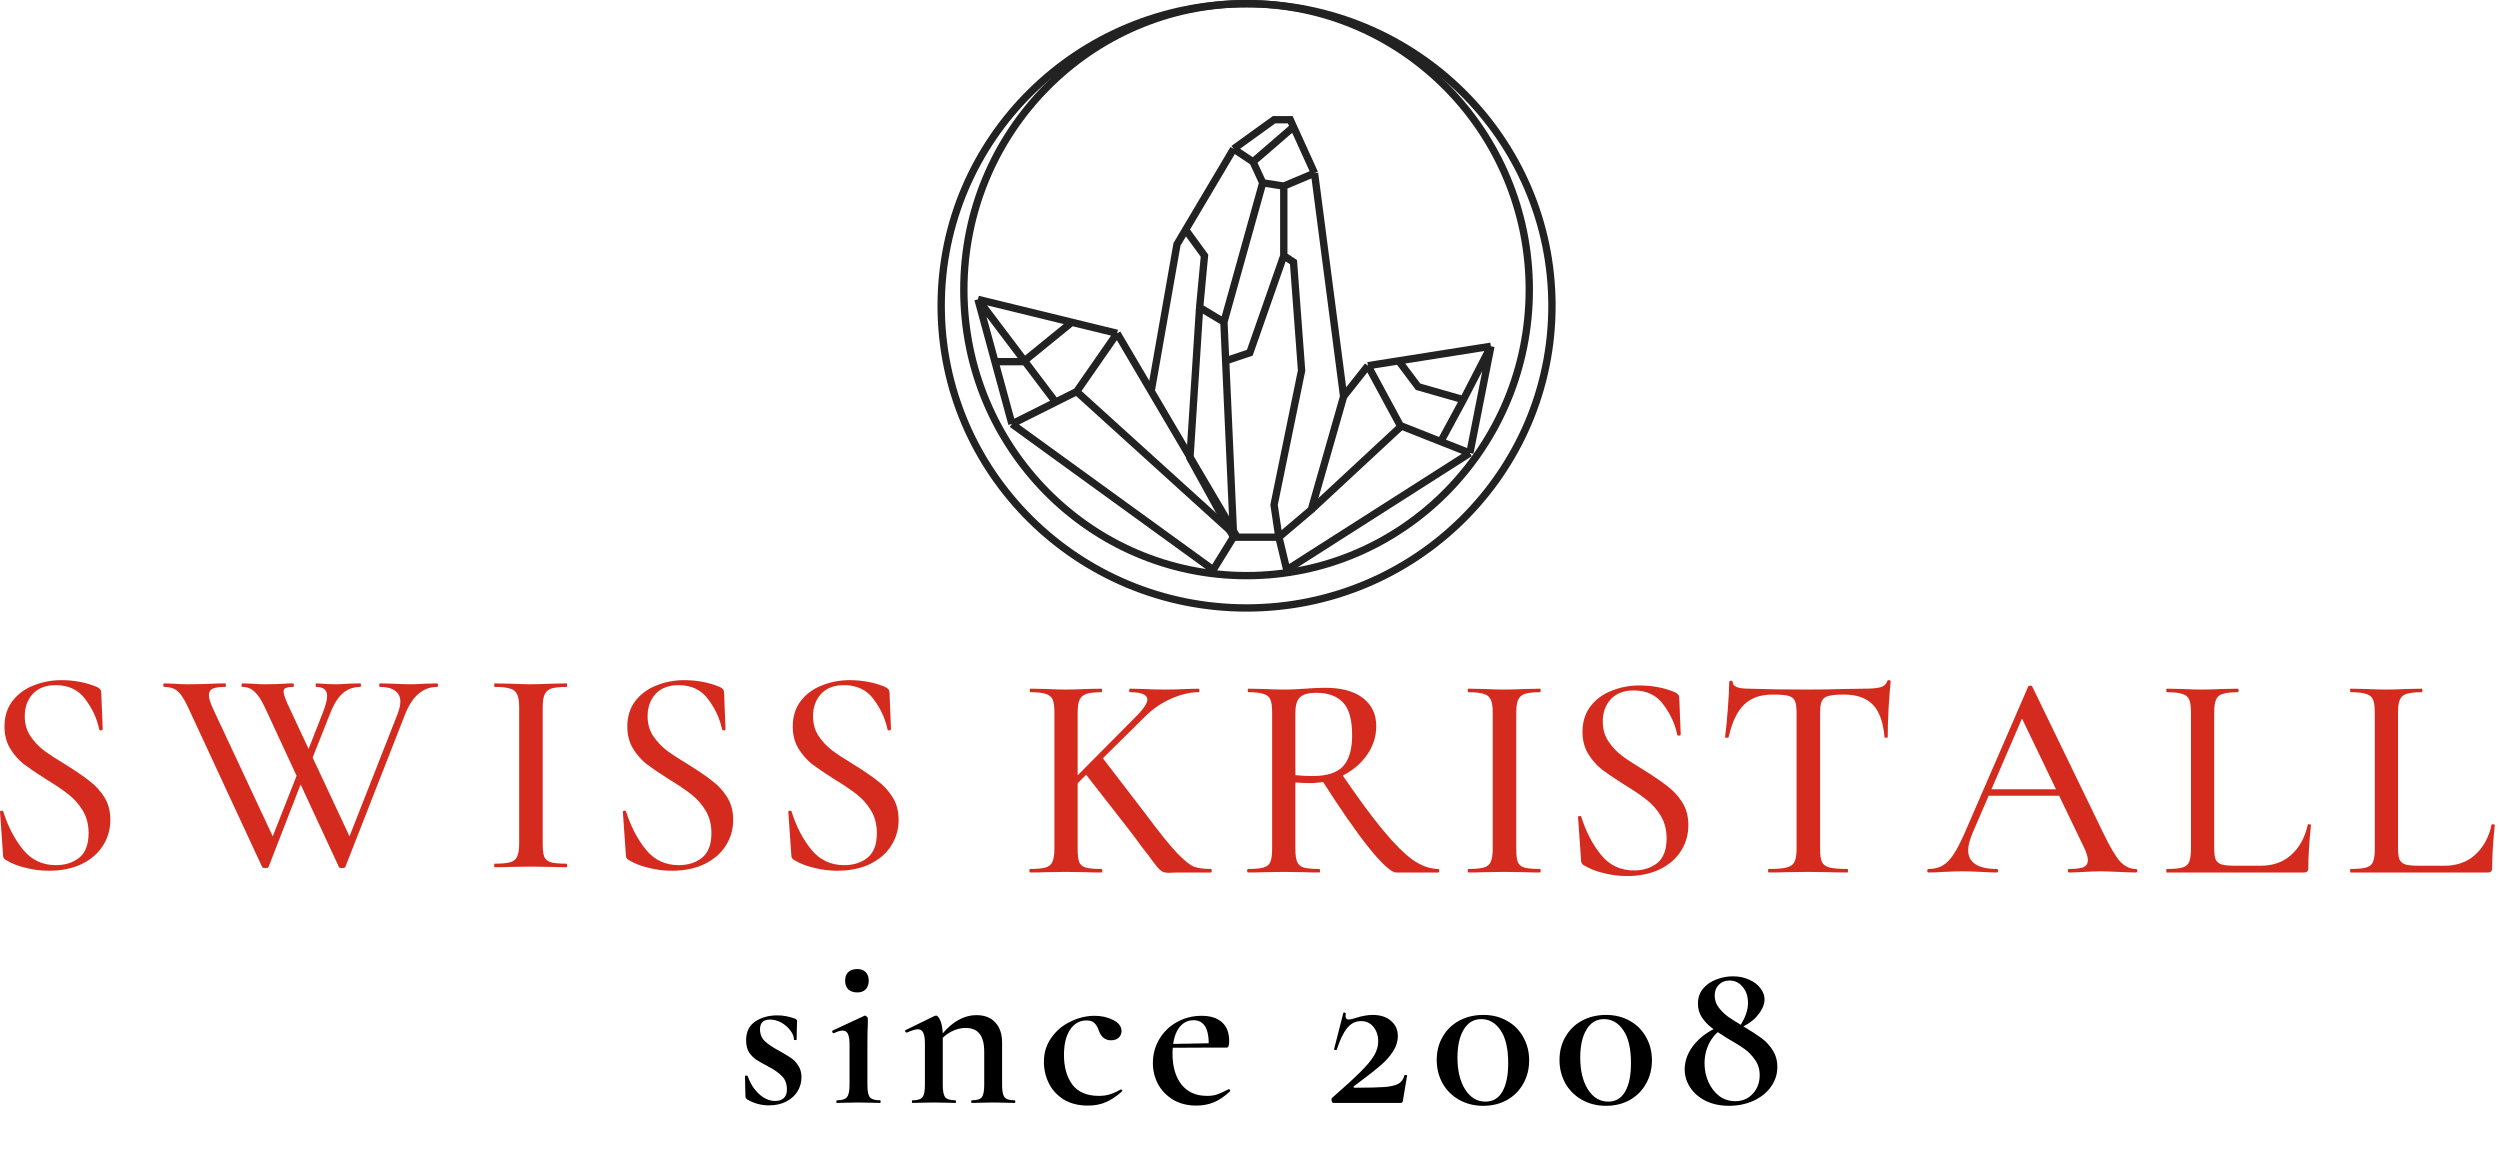 <svg width="136" height="64" viewBox="0 0 136 64" fill="none" xmlns="http://www.w3.org/2000/svg">
<path d="M67.812 0.2C76.305 0.2 83.193 7.163 83.193 15.757C83.193 24.35 76.305 31.314 67.812 31.314C59.321 31.313 52.433 24.35 52.433 15.757C52.433 7.163 59.32 0.2 67.812 0.2Z" stroke="#222222" stroke-width="0.4"/>
<path d="M67.812 0.2C76.99 0.2 84.426 7.561 84.426 16.637C84.426 25.712 76.99 33.073 67.812 33.073C58.636 33.073 51.2 25.712 51.2 16.637C51.2 7.561 58.636 0.2 67.812 0.2Z" stroke="#222222" stroke-width="0.4"/>
<path d="M55.049 23.063L66 31L67.173 29.098M55.049 23.063L57.426 21.874M55.049 23.063L54.125 19.674M53.201 16.285L58.306 17.531M53.201 16.285L55.729 19.63M53.201 16.285L54.125 19.674M60.771 18.133L67.197 29.048L67.173 29.098M60.771 18.133L58.57 21.302M60.771 18.133L58.306 17.531M67.173 29.098L58.57 21.302M58.57 21.302L57.426 21.874M57.426 21.874L55.762 19.674M58.306 17.531L55.729 19.63M55.729 19.63L55.762 19.674M54.125 19.674H55.762" stroke="#222222" stroke-width="0.4"/>
<path d="M62.619 21.302L64.028 13.292L64.498 12.5M67.109 8.098L69.309 6.514H70.19L70.366 6.901M67.109 8.098L68.165 8.803M67.109 8.098L64.498 12.5M71.51 9.419L73.094 21.566M71.51 9.419L69.838 10.123M71.51 9.419L70.366 6.901M73.094 21.566L71.334 27.728L69.573 29.224M73.094 21.566L74.415 19.894M69.573 29.224L69.309 27.464L70.806 20.158L70.366 14.26L69.838 13.908M69.573 29.224H67.109M69.573 29.224L70 31L79.96 24.647M69.838 13.908V10.123M69.838 13.908L67.989 19.19L66.676 19.63M69.838 10.123L68.693 9.947M68.693 9.947L68.165 8.803M68.693 9.947L66.581 17.517M68.165 8.803L70.366 6.901M66.581 17.517L65.26 16.725M66.581 17.517L66.676 19.63M65.26 16.725L65.524 13.908L64.498 12.5M65.26 16.725L64.732 24.911L67.109 29.224M67.109 29.224L66.676 19.63M74.415 19.894L76.175 23.151L78.376 24.021M74.415 19.894L76.087 19.63M81.105 18.837L79.96 24.647M81.105 18.837L76.087 19.63M81.105 18.837L79.608 21.742M79.96 24.647L78.376 24.021M76.087 19.63L77.144 21.038L79.608 21.742M79.608 21.742L78.376 24.021" stroke="#222222" stroke-width="0.4"/>
<path d="M76.263 23.151L71.334 27.728" stroke="#222222" stroke-width="0.4"/>
<path d="M130.452 46.104C130.452 46.403 130.479 46.621 130.532 46.76C130.596 46.888 130.708 46.979 130.868 47.032C131.028 47.075 131.279 47.096 131.62 47.096H132.98C133.652 47.096 134.207 46.899 134.644 46.504C135.092 46.099 135.391 45.555 135.54 44.872C135.54 44.84 135.567 44.829 135.62 44.84C135.684 44.84 135.716 44.856 135.716 44.888C135.62 45.827 135.572 46.605 135.572 47.224C135.572 47.309 135.551 47.373 135.508 47.416C135.476 47.448 135.418 47.464 135.332 47.464H127.876C127.855 47.464 127.844 47.432 127.844 47.368C127.844 47.304 127.855 47.272 127.876 47.272C128.26 47.272 128.543 47.245 128.724 47.192C128.906 47.139 129.028 47.037 129.092 46.888C129.156 46.728 129.188 46.488 129.188 46.168V38.76C129.188 38.44 129.156 38.205 129.092 38.056C129.028 37.907 128.906 37.805 128.724 37.752C128.543 37.688 128.26 37.656 127.876 37.656C127.855 37.656 127.844 37.624 127.844 37.56C127.844 37.496 127.855 37.464 127.876 37.464L128.676 37.48C129.146 37.501 129.524 37.512 129.812 37.512C130.1 37.512 130.479 37.501 130.948 37.48L131.748 37.464C131.77 37.464 131.78 37.496 131.78 37.56C131.78 37.624 131.77 37.656 131.748 37.656C131.364 37.656 131.082 37.688 130.9 37.752C130.73 37.805 130.612 37.912 130.548 38.072C130.484 38.221 130.452 38.456 130.452 38.776V46.104Z" fill="#D52B1E"/>
<path d="M120.452 46.104C120.452 46.403 120.479 46.621 120.532 46.76C120.596 46.888 120.708 46.979 120.868 47.032C121.028 47.075 121.279 47.096 121.62 47.096H122.98C123.652 47.096 124.207 46.899 124.644 46.504C125.092 46.099 125.391 45.555 125.54 44.872C125.54 44.84 125.567 44.829 125.62 44.84C125.684 44.84 125.716 44.856 125.716 44.888C125.62 45.827 125.572 46.605 125.572 47.224C125.572 47.309 125.551 47.373 125.508 47.416C125.476 47.448 125.418 47.464 125.332 47.464H117.876C117.855 47.464 117.844 47.432 117.844 47.368C117.844 47.304 117.855 47.272 117.876 47.272C118.26 47.272 118.543 47.245 118.724 47.192C118.906 47.139 119.028 47.037 119.092 46.888C119.156 46.728 119.188 46.488 119.188 46.168V38.76C119.188 38.44 119.156 38.205 119.092 38.056C119.028 37.907 118.906 37.805 118.724 37.752C118.543 37.688 118.26 37.656 117.876 37.656C117.855 37.656 117.844 37.624 117.844 37.56C117.844 37.496 117.855 37.464 117.876 37.464L118.676 37.48C119.146 37.501 119.524 37.512 119.812 37.512C120.1 37.512 120.479 37.501 120.948 37.48L121.748 37.464C121.77 37.464 121.78 37.496 121.78 37.56C121.78 37.624 121.77 37.656 121.748 37.656C121.364 37.656 121.082 37.688 120.9 37.752C120.73 37.805 120.612 37.912 120.548 38.072C120.484 38.221 120.452 38.456 120.452 38.776V46.104Z" fill="#D52B1E"/>
<path d="M108.108 42.936H112.46L112.572 43.288H107.916L108.108 42.936ZM116.188 47.272C116.242 47.272 116.268 47.304 116.268 47.368C116.268 47.432 116.242 47.464 116.188 47.464C115.986 47.464 115.671 47.453 115.244 47.432C114.796 47.411 114.476 47.4 114.284 47.4C114.039 47.4 113.735 47.411 113.372 47.432C113.01 47.453 112.738 47.464 112.556 47.464C112.514 47.464 112.492 47.432 112.492 47.368C112.492 47.304 112.514 47.272 112.556 47.272C112.919 47.272 113.18 47.24 113.34 47.176C113.5 47.101 113.58 46.973 113.58 46.792C113.58 46.611 113.5 46.36 113.34 46.04L109.9 38.888L110.412 38.12L107.292 45.352C107.143 45.715 107.068 46.013 107.068 46.248C107.068 46.589 107.202 46.845 107.468 47.016C107.735 47.187 108.119 47.272 108.62 47.272C108.674 47.272 108.7 47.304 108.7 47.368C108.7 47.432 108.674 47.464 108.62 47.464C108.428 47.464 108.151 47.453 107.788 47.432C107.383 47.411 107.031 47.4 106.732 47.4C106.455 47.4 106.124 47.411 105.74 47.432C105.399 47.453 105.122 47.464 104.908 47.464C104.866 47.464 104.844 47.432 104.844 47.368C104.844 47.304 104.866 47.272 104.908 47.272C105.207 47.272 105.458 47.213 105.66 47.096C105.874 46.979 106.076 46.776 106.268 46.488C106.46 46.2 106.679 45.773 106.924 45.208L110.332 37.352C110.343 37.32 110.38 37.304 110.444 37.304C110.508 37.293 110.546 37.309 110.556 37.352L114.396 45.272C114.77 46.051 115.079 46.579 115.324 46.856C115.58 47.133 115.868 47.272 116.188 47.272Z" fill="#D52B1E"/>
<path d="M96.421 37.784C95.759 37.784 95.242 37.971 94.868 38.344C94.495 38.707 94.218 39.293 94.037 40.104C94.026 40.125 93.989 40.136 93.924 40.136C93.871 40.136 93.844 40.12 93.844 40.088C93.887 39.789 93.935 39.304 93.989 38.632C94.042 37.96 94.069 37.453 94.069 37.112C94.069 37.059 94.1 37.032 94.165 37.032C94.228 37.032 94.26 37.059 94.26 37.112C94.26 37.347 94.554 37.464 95.141 37.464C96.058 37.496 97.13 37.512 98.356 37.512C98.986 37.512 99.653 37.501 100.356 37.48L101.444 37.464C101.839 37.464 102.127 37.437 102.308 37.384C102.49 37.331 102.607 37.224 102.66 37.064C102.671 37.021 102.703 37 102.756 37C102.82 37 102.852 37.021 102.852 37.064C102.82 37.363 102.783 37.843 102.74 38.504C102.708 39.165 102.692 39.693 102.692 40.088C102.692 40.12 102.66 40.136 102.596 40.136C102.543 40.136 102.516 40.12 102.516 40.088C102.442 39.267 102.228 38.68 101.876 38.328C101.524 37.965 101.002 37.784 100.308 37.784C99.914 37.784 99.631 37.811 99.46 37.864C99.29 37.907 99.172 37.997 99.109 38.136C99.044 38.264 99.013 38.483 99.013 38.792V46.168C99.013 46.499 99.044 46.739 99.109 46.888C99.183 47.037 99.322 47.139 99.525 47.192C99.727 47.245 100.052 47.272 100.5 47.272C100.522 47.272 100.532 47.304 100.532 47.368C100.532 47.432 100.522 47.464 100.5 47.464C100.127 47.464 99.834 47.459 99.621 47.448L98.356 47.432L97.124 47.448C96.911 47.459 96.612 47.464 96.228 47.464C96.197 47.464 96.18 47.432 96.18 47.368C96.18 47.304 96.197 47.272 96.228 47.272C96.666 47.272 96.986 47.245 97.189 47.192C97.402 47.139 97.546 47.037 97.621 46.888C97.695 46.728 97.733 46.488 97.733 46.168V38.76C97.733 38.461 97.701 38.248 97.636 38.12C97.573 37.981 97.45 37.891 97.269 37.848C97.098 37.805 96.815 37.784 96.421 37.784Z" fill="#D52B1E"/>
<path d="M87.191 39.256C87.191 39.661 87.293 40.019 87.495 40.328C87.698 40.627 87.943 40.888 88.231 41.112C88.519 41.325 88.919 41.587 89.431 41.896C89.965 42.227 90.386 42.515 90.695 42.76C91.015 42.995 91.287 43.288 91.511 43.64C91.735 43.992 91.847 44.408 91.847 44.888C91.847 45.411 91.709 45.885 91.431 46.312C91.165 46.728 90.775 47.059 90.263 47.304C89.762 47.539 89.175 47.656 88.503 47.656C88.076 47.656 87.655 47.603 87.239 47.496C86.823 47.4 86.46 47.256 86.151 47.064C86.098 47.032 86.061 46.995 86.039 46.952C86.018 46.909 86.007 46.845 86.007 46.76L85.847 44.472C85.837 44.429 85.858 44.403 85.911 44.392C85.975 44.381 86.013 44.397 86.023 44.44C86.279 45.251 86.636 45.939 87.095 46.504C87.554 47.069 88.151 47.352 88.887 47.352C89.388 47.352 89.81 47.219 90.151 46.952C90.493 46.675 90.663 46.227 90.663 45.608C90.663 45.139 90.556 44.728 90.343 44.376C90.13 44.024 89.868 43.731 89.559 43.496C89.25 43.251 88.839 42.973 88.327 42.664C87.826 42.344 87.426 42.072 87.127 41.848C86.839 41.613 86.594 41.331 86.391 41C86.189 40.659 86.087 40.264 86.087 39.816C86.087 39.272 86.231 38.808 86.519 38.424C86.818 38.04 87.202 37.757 87.671 37.576C88.151 37.384 88.653 37.288 89.175 37.288C89.879 37.288 90.525 37.411 91.111 37.656C91.271 37.731 91.351 37.827 91.351 37.944L91.431 39.944C91.431 39.987 91.399 40.013 91.335 40.024C91.282 40.024 91.25 40.003 91.239 39.96C91.122 39.384 90.871 38.84 90.487 38.328C90.114 37.816 89.575 37.56 88.871 37.56C88.338 37.56 87.922 37.72 87.623 38.04C87.335 38.36 87.191 38.765 87.191 39.256Z" fill="#D52B1E"/>
<path d="M82.484 46.168C82.484 46.499 82.511 46.739 82.564 46.888C82.629 47.037 82.746 47.139 82.916 47.192C83.098 47.245 83.386 47.272 83.781 47.272C83.802 47.272 83.812 47.304 83.812 47.368C83.812 47.432 83.802 47.464 83.781 47.464C83.439 47.464 83.172 47.459 82.981 47.448L81.829 47.432L80.709 47.448C80.506 47.459 80.228 47.464 79.876 47.464C79.855 47.464 79.844 47.432 79.844 47.368C79.844 47.304 79.855 47.272 79.876 47.272C80.26 47.272 80.543 47.245 80.725 47.192C80.906 47.139 81.028 47.037 81.093 46.888C81.167 46.728 81.204 46.488 81.204 46.168V38.76C81.204 38.44 81.167 38.205 81.093 38.056C81.028 37.907 80.906 37.805 80.725 37.752C80.543 37.688 80.26 37.656 79.876 37.656C79.855 37.656 79.844 37.624 79.844 37.56C79.844 37.496 79.855 37.464 79.876 37.464L80.709 37.48C81.178 37.501 81.551 37.512 81.829 37.512C82.138 37.512 82.527 37.501 82.996 37.48L83.781 37.464C83.802 37.464 83.812 37.496 83.812 37.56C83.812 37.624 83.802 37.656 83.781 37.656C83.397 37.656 83.114 37.688 82.933 37.752C82.762 37.816 82.644 37.928 82.581 38.088C82.516 38.237 82.484 38.472 82.484 38.792V46.168Z" fill="#D52B1E"/>
<path d="M75.957 47.464C75.69 47.464 75.194 47.016 74.469 46.12C73.754 45.224 72.885 43.971 71.861 42.36L72.933 42.024C73.839 43.357 74.602 44.397 75.221 45.144C75.839 45.891 76.383 46.435 76.853 46.776C77.332 47.107 77.796 47.272 78.245 47.272C78.276 47.272 78.293 47.304 78.293 47.368C78.293 47.432 78.276 47.464 78.245 47.464H75.957ZM72.1 37.416C72.986 37.416 73.668 37.603 74.148 37.976C74.629 38.349 74.868 38.856 74.868 39.496C74.868 40.072 74.698 40.6 74.356 41.08C74.026 41.549 73.583 41.923 73.028 42.2C72.474 42.467 71.882 42.6 71.252 42.6C71.028 42.6 70.767 42.589 70.469 42.568V46.168C70.469 46.488 70.501 46.728 70.564 46.888C70.629 47.037 70.746 47.139 70.916 47.192C71.098 47.245 71.38 47.272 71.764 47.272C71.796 47.272 71.812 47.304 71.812 47.368C71.812 47.432 71.796 47.464 71.764 47.464C71.434 47.464 71.172 47.459 70.981 47.448L69.829 47.432L68.709 47.448C68.506 47.459 68.234 47.464 67.892 47.464C67.861 47.464 67.844 47.432 67.844 47.368C67.844 47.304 67.861 47.272 67.892 47.272C68.276 47.272 68.559 47.245 68.74 47.192C68.922 47.139 69.044 47.037 69.109 46.888C69.172 46.728 69.204 46.488 69.204 46.168V38.76C69.204 38.44 69.172 38.205 69.109 38.056C69.044 37.907 68.922 37.805 68.74 37.752C68.57 37.688 68.293 37.656 67.909 37.656C67.887 37.656 67.876 37.624 67.876 37.56C67.876 37.496 67.887 37.464 67.909 37.464L68.709 37.48C69.178 37.501 69.551 37.512 69.829 37.512C70.052 37.512 70.266 37.507 70.469 37.496C70.671 37.485 70.847 37.475 70.996 37.464C71.402 37.432 71.77 37.416 72.1 37.416ZM73.556 40.008C73.556 39.155 73.391 38.557 73.061 38.216C72.73 37.864 72.245 37.688 71.605 37.688C71.189 37.688 70.895 37.768 70.725 37.928C70.554 38.077 70.469 38.365 70.469 38.792V42.168C70.778 42.2 71.093 42.216 71.412 42.216C72.18 42.216 72.73 42.04 73.061 41.688C73.391 41.325 73.556 40.765 73.556 40.008Z" fill="#D52B1E"/>
<path d="M57.36 38.76C57.36 38.44 57.328 38.205 57.264 38.056C57.2 37.907 57.077 37.805 56.896 37.752C56.725 37.688 56.448 37.656 56.064 37.656C56.032 37.656 56.016 37.624 56.016 37.56C56.016 37.496 56.032 37.464 56.064 37.464L56.864 37.48C57.333 37.501 57.706 37.512 57.984 37.512C58.282 37.512 58.666 37.501 59.136 37.48L59.92 37.464C59.941 37.464 59.952 37.496 59.952 37.56C59.952 37.624 59.941 37.656 59.92 37.656C59.547 37.656 59.269 37.688 59.088 37.752C58.907 37.816 58.784 37.928 58.72 38.088C58.656 38.237 58.624 38.472 58.624 38.792V46.168C58.624 46.499 58.651 46.739 58.704 46.888C58.768 47.037 58.885 47.139 59.056 47.192C59.237 47.245 59.525 47.272 59.92 47.272C59.952 47.272 59.968 47.304 59.968 47.368C59.968 47.432 59.952 47.464 59.92 47.464C59.578 47.464 59.312 47.459 59.12 47.448L57.984 47.432L56.864 47.448C56.661 47.459 56.384 47.464 56.032 47.464C56.011 47.464 56 47.432 56 47.368C56 47.304 56.011 47.272 56.032 47.272C56.416 47.272 56.699 47.245 56.88 47.192C57.061 47.139 57.184 47.037 57.248 46.888C57.322 46.728 57.36 46.488 57.36 46.168V38.76ZM58.992 42.024L59.952 41.192L62.32 44.28C63.066 45.283 63.637 45.992 64.032 46.408C64.427 46.813 64.731 47.059 64.944 47.144C65.168 47.229 65.477 47.272 65.872 47.272C65.904 47.272 65.92 47.304 65.92 47.368C65.92 47.432 65.904 47.464 65.872 47.464H64.08L63.584 47.48C63.434 47.48 63.317 47.459 63.232 47.416C63.157 47.373 63.066 47.293 62.96 47.176C62.864 47.059 62.699 46.84 62.464 46.52C62.368 46.403 62.24 46.237 62.08 46.024C61.92 45.8 61.701 45.507 61.424 45.144L58.992 42.024ZM61.904 38.872C62.245 38.509 62.416 38.237 62.416 38.056C62.416 37.789 62.101 37.656 61.472 37.656C61.44 37.656 61.424 37.624 61.424 37.56C61.424 37.496 61.44 37.464 61.472 37.464L62.176 37.48C62.602 37.501 63.008 37.512 63.392 37.512C63.776 37.512 64.171 37.501 64.576 37.48L65.2 37.464C65.232 37.464 65.248 37.496 65.248 37.56C65.248 37.624 65.232 37.656 65.2 37.656C64.752 37.656 64.266 37.768 63.744 37.992C63.221 38.216 62.741 38.541 62.304 38.968L58.192 43.032L57.792 43.016L61.904 38.872Z" fill="#D52B1E"/>
<path d="M44.229 38.968C44.229 39.373 44.331 39.731 44.533 40.04C44.736 40.339 44.981 40.6 45.269 40.824C45.557 41.037 45.957 41.299 46.469 41.608C47.003 41.939 47.424 42.227 47.733 42.472C48.053 42.707 48.325 43 48.549 43.352C48.773 43.704 48.885 44.12 48.885 44.6C48.885 45.123 48.747 45.597 48.469 46.024C48.203 46.44 47.813 46.771 47.301 47.016C46.8 47.251 46.213 47.368 45.541 47.368C45.115 47.368 44.693 47.315 44.277 47.208C43.861 47.112 43.499 46.968 43.189 46.776C43.136 46.744 43.099 46.707 43.077 46.664C43.056 46.621 43.045 46.557 43.045 46.472L42.885 44.184C42.875 44.141 42.896 44.115 42.949 44.104C43.013 44.093 43.051 44.109 43.061 44.152C43.317 44.963 43.675 45.651 44.133 46.216C44.592 46.781 45.189 47.064 45.925 47.064C46.427 47.064 46.848 46.931 47.189 46.664C47.531 46.387 47.701 45.939 47.701 45.32C47.701 44.851 47.595 44.44 47.381 44.088C47.168 43.736 46.907 43.443 46.597 43.208C46.288 42.963 45.877 42.685 45.365 42.376C44.864 42.056 44.464 41.784 44.165 41.56C43.877 41.325 43.632 41.043 43.429 40.712C43.227 40.371 43.125 39.976 43.125 39.528C43.125 38.984 43.269 38.52 43.557 38.136C43.856 37.752 44.24 37.469 44.709 37.288C45.189 37.096 45.691 37 46.213 37C46.917 37 47.563 37.123 48.149 37.368C48.309 37.443 48.389 37.539 48.389 37.656L48.469 39.656C48.469 39.699 48.437 39.725 48.373 39.736C48.32 39.736 48.288 39.715 48.277 39.672C48.16 39.096 47.909 38.552 47.525 38.04C47.152 37.528 46.613 37.272 45.909 37.272C45.376 37.272 44.96 37.432 44.661 37.752C44.373 38.072 44.229 38.477 44.229 38.968Z" fill="#D52B1E"/>
<path d="M35.229 38.968C35.229 39.373 35.331 39.731 35.533 40.04C35.736 40.339 35.981 40.6 36.269 40.824C36.557 41.037 36.957 41.299 37.469 41.608C38.003 41.939 38.424 42.227 38.733 42.472C39.053 42.707 39.325 43 39.549 43.352C39.773 43.704 39.885 44.12 39.885 44.6C39.885 45.123 39.747 45.597 39.469 46.024C39.203 46.44 38.813 46.771 38.301 47.016C37.8 47.251 37.213 47.368 36.541 47.368C36.115 47.368 35.693 47.315 35.277 47.208C34.861 47.112 34.499 46.968 34.189 46.776C34.136 46.744 34.099 46.707 34.077 46.664C34.056 46.621 34.045 46.557 34.045 46.472L33.885 44.184C33.875 44.141 33.896 44.115 33.949 44.104C34.013 44.093 34.051 44.109 34.061 44.152C34.317 44.963 34.675 45.651 35.133 46.216C35.592 46.781 36.189 47.064 36.925 47.064C37.427 47.064 37.848 46.931 38.189 46.664C38.531 46.387 38.701 45.939 38.701 45.32C38.701 44.851 38.595 44.44 38.381 44.088C38.168 43.736 37.907 43.443 37.597 43.208C37.288 42.963 36.877 42.685 36.365 42.376C35.864 42.056 35.464 41.784 35.165 41.56C34.877 41.325 34.632 41.043 34.429 40.712C34.227 40.371 34.125 39.976 34.125 39.528C34.125 38.984 34.269 38.52 34.557 38.136C34.856 37.752 35.24 37.469 35.709 37.288C36.189 37.096 36.691 37 37.213 37C37.917 37 38.563 37.123 39.149 37.368C39.309 37.443 39.389 37.539 39.389 37.656L39.469 39.656C39.469 39.699 39.437 39.725 39.373 39.736C39.32 39.736 39.288 39.715 39.277 39.672C39.16 39.096 38.909 38.552 38.525 38.04C38.152 37.528 37.613 37.272 36.909 37.272C36.376 37.272 35.96 37.432 35.661 37.752C35.373 38.072 35.229 38.477 35.229 38.968Z" fill="#D52B1E"/>
<path d="M29.523 45.88C29.523 46.211 29.549 46.451 29.603 46.6C29.667 46.749 29.784 46.851 29.955 46.904C30.136 46.957 30.424 46.984 30.819 46.984C30.84 46.984 30.851 47.016 30.851 47.08C30.851 47.144 30.84 47.176 30.819 47.176C30.477 47.176 30.211 47.171 30.019 47.16L28.867 47.144L27.747 47.16C27.544 47.171 27.267 47.176 26.915 47.176C26.893 47.176 26.883 47.144 26.883 47.08C26.883 47.016 26.893 46.984 26.915 46.984C27.299 46.984 27.581 46.957 27.763 46.904C27.944 46.851 28.067 46.749 28.131 46.6C28.205 46.44 28.243 46.2 28.243 45.88V38.472C28.243 38.152 28.205 37.917 28.131 37.768C28.067 37.619 27.944 37.517 27.763 37.464C27.581 37.4 27.299 37.368 26.915 37.368C26.893 37.368 26.883 37.336 26.883 37.272C26.883 37.208 26.893 37.176 26.915 37.176L27.747 37.192C28.216 37.213 28.589 37.224 28.867 37.224C29.176 37.224 29.565 37.213 30.035 37.192L30.819 37.176C30.84 37.176 30.851 37.208 30.851 37.272C30.851 37.336 30.84 37.368 30.819 37.368C30.435 37.368 30.152 37.4 29.971 37.464C29.8 37.528 29.683 37.64 29.619 37.8C29.555 37.949 29.523 38.184 29.523 38.504V45.88Z" fill="#D52B1E"/>
<path d="M14.611 47.16C14.6 47.203 14.541 47.224 14.435 47.224C14.328 47.224 14.269 47.203 14.259 47.16L10.243 38.504C10.04 38.056 9.848 37.757 9.667 37.608C9.496 37.448 9.251 37.368 8.931 37.368C8.899 37.368 8.883 37.336 8.883 37.272C8.883 37.208 8.899 37.176 8.931 37.176L9.427 37.192C9.704 37.213 9.965 37.224 10.211 37.224C10.691 37.224 11.165 37.213 11.635 37.192C11.784 37.181 11.987 37.176 12.243 37.176C12.275 37.176 12.291 37.208 12.291 37.272C12.291 37.336 12.275 37.368 12.243 37.368C11.933 37.368 11.709 37.4 11.571 37.464C11.432 37.528 11.363 37.651 11.363 37.832C11.363 37.981 11.437 38.221 11.587 38.552L14.979 45.8L14.371 46.68L16.387 41.56L16.643 41.928L14.611 47.16ZM23.779 37.176C23.811 37.176 23.827 37.208 23.827 37.272C23.827 37.336 23.811 37.368 23.779 37.368C23.021 37.368 22.445 37.853 22.051 38.824L18.787 47.16C18.776 47.203 18.717 47.224 18.611 47.224C18.504 47.224 18.445 47.203 18.435 47.16L14.419 38.504C14.237 38.109 14.051 37.821 13.859 37.64C13.677 37.459 13.453 37.368 13.187 37.368C13.155 37.368 13.139 37.336 13.139 37.272C13.139 37.208 13.155 37.176 13.187 37.176L13.683 37.192C13.939 37.213 14.173 37.224 14.387 37.224C14.792 37.224 15.165 37.213 15.507 37.192C15.613 37.181 15.757 37.176 15.939 37.176C15.971 37.176 15.987 37.208 15.987 37.272C15.987 37.336 15.971 37.368 15.939 37.368C15.757 37.368 15.624 37.389 15.539 37.432C15.464 37.464 15.427 37.528 15.427 37.624C15.427 37.773 15.539 38.083 15.763 38.552L19.155 45.8L18.547 46.68L21.635 38.824C21.731 38.568 21.779 38.349 21.779 38.168C21.779 37.912 21.683 37.715 21.491 37.576C21.309 37.437 21.037 37.368 20.675 37.368C20.643 37.368 20.627 37.336 20.627 37.272C20.627 37.208 20.643 37.176 20.675 37.176L21.363 37.192C21.725 37.213 22.056 37.224 22.355 37.224C22.579 37.224 22.829 37.213 23.107 37.192L23.779 37.176ZM17.571 38.744C17.72 38.36 17.795 38.067 17.795 37.864C17.795 37.533 17.597 37.368 17.203 37.368C17.181 37.368 17.171 37.336 17.171 37.272C17.171 37.208 17.181 37.176 17.203 37.176L17.523 37.192C17.736 37.213 17.981 37.224 18.259 37.224C18.451 37.224 18.685 37.213 18.963 37.192L19.603 37.176C19.624 37.176 19.635 37.208 19.635 37.272C19.635 37.336 19.624 37.368 19.603 37.368C19.24 37.368 18.925 37.48 18.659 37.704C18.392 37.928 18.157 38.301 17.955 38.824L16.723 41.928L16.467 41.56L17.571 38.744Z" fill="#D52B1E"/>
<path d="M1.347 38.968C1.347 39.373 1.448 39.731 1.651 40.04C1.853 40.339 2.099 40.6 2.387 40.824C2.675 41.037 3.075 41.299 3.587 41.608C4.12 41.939 4.541 42.227 4.851 42.472C5.171 42.707 5.443 43 5.667 43.352C5.891 43.704 6.003 44.12 6.003 44.6C6.003 45.123 5.864 45.597 5.587 46.024C5.32 46.44 4.931 46.771 4.419 47.016C3.917 47.251 3.331 47.368 2.659 47.368C2.232 47.368 1.811 47.315 1.395 47.208C0.979 47.112 0.616 46.968 0.307 46.776C0.253 46.744 0.216 46.707 0.195 46.664C0.173 46.621 0.163 46.557 0.163 46.472L0.003 44.184C-0.008 44.141 0.013 44.115 0.067 44.104C0.131 44.093 0.168 44.109 0.179 44.152C0.435 44.963 0.792 45.651 1.251 46.216C1.709 46.781 2.307 47.064 3.043 47.064C3.544 47.064 3.965 46.931 4.307 46.664C4.648 46.387 4.819 45.939 4.819 45.32C4.819 44.851 4.712 44.44 4.499 44.088C4.285 43.736 4.024 43.443 3.715 43.208C3.405 42.963 2.995 42.685 2.483 42.376C1.981 42.056 1.581 41.784 1.283 41.56C0.995 41.325 0.749 41.043 0.547 40.712C0.344 40.371 0.243 39.976 0.243 39.528C0.243 38.984 0.387 38.52 0.675 38.136C0.973 37.752 1.357 37.469 1.827 37.288C2.307 37.096 2.808 37 3.331 37C4.035 37 4.68 37.123 5.267 37.368C5.427 37.443 5.507 37.539 5.507 37.656L5.587 39.656C5.587 39.699 5.555 39.725 5.491 39.736C5.437 39.736 5.405 39.715 5.395 39.672C5.277 39.096 5.027 38.552 4.643 38.04C4.269 37.528 3.731 37.272 3.027 37.272C2.493 37.272 2.077 37.432 1.779 37.752C1.491 38.072 1.347 38.477 1.347 38.968Z" fill="#D52B1E"/>
<path d="M41.344 55.992C41.344 56.248 41.428 56.46 41.596 56.628C41.772 56.796 42.024 56.968 42.352 57.144C42.64 57.304 42.86 57.436 43.012 57.54C43.172 57.644 43.308 57.784 43.42 57.96C43.54 58.136 43.6 58.348 43.6 58.596C43.6 58.868 43.532 59.12 43.396 59.352C43.26 59.584 43.056 59.772 42.784 59.916C42.52 60.06 42.204 60.132 41.836 60.132C41.396 60.132 40.992 60.02 40.624 59.796C40.576 59.748 40.552 59.7 40.552 59.652L40.528 58.548C40.528 58.524 40.548 58.512 40.588 58.512C40.636 58.504 40.664 58.512 40.672 58.536C40.808 58.928 41.012 59.252 41.284 59.508C41.564 59.764 41.86 59.892 42.172 59.892C42.372 59.892 42.528 59.84 42.64 59.736C42.752 59.632 42.808 59.476 42.808 59.268C42.808 58.964 42.72 58.724 42.544 58.548C42.368 58.364 42.112 58.184 41.776 58.008C41.504 57.864 41.292 57.744 41.14 57.648C40.988 57.544 40.856 57.408 40.744 57.24C40.64 57.064 40.588 56.848 40.588 56.592C40.588 56.136 40.752 55.796 41.08 55.572C41.416 55.348 41.82 55.236 42.292 55.236C42.604 55.236 42.924 55.296 43.252 55.416C43.324 55.448 43.36 55.492 43.36 55.548C43.36 55.732 43.356 55.876 43.348 55.98L43.336 56.556C43.336 56.572 43.312 56.58 43.264 56.58C43.216 56.58 43.192 56.572 43.192 56.556C43.192 56.396 43.128 56.232 43 56.064C42.872 55.888 42.708 55.744 42.508 55.632C42.308 55.52 42.104 55.464 41.896 55.464C41.528 55.464 41.344 55.64 41.344 55.992ZM45.531 60C45.507 60 45.495 59.976 45.495 59.928C45.495 59.88 45.507 59.856 45.531 59.856C45.803 59.856 45.983 59.8 46.071 59.688C46.167 59.576 46.215 59.356 46.215 59.028V56.844C46.215 56.572 46.187 56.376 46.131 56.256C46.075 56.128 45.979 56.064 45.843 56.064C45.715 56.064 45.555 56.112 45.363 56.208H45.351C45.319 56.208 45.295 56.188 45.279 56.148C45.263 56.108 45.267 56.08 45.291 56.064L47.019 55.26L47.055 55.248C47.087 55.248 47.119 55.268 47.151 55.308C47.191 55.34 47.211 55.368 47.211 55.392V55.644C47.195 55.98 47.187 56.376 47.187 56.832V59.028C47.187 59.356 47.231 59.576 47.319 59.688C47.415 59.8 47.599 59.856 47.871 59.856C47.895 59.856 47.907 59.88 47.907 59.928C47.907 59.976 47.895 60 47.871 60C47.671 60 47.511 59.996 47.391 59.988L46.695 59.976L45.999 59.988C45.887 59.996 45.731 60 45.531 60ZM46.635 53.988C46.427 53.988 46.263 53.932 46.143 53.82C46.031 53.708 45.975 53.548 45.975 53.34C45.975 53.148 46.031 52.996 46.143 52.884C46.263 52.772 46.427 52.716 46.635 52.716C46.835 52.716 46.987 52.772 47.091 52.884C47.203 52.996 47.259 53.148 47.259 53.34C47.259 53.548 47.203 53.708 47.091 53.82C46.987 53.932 46.835 53.988 46.635 53.988ZM52.87 60C52.846 60 52.834 59.976 52.834 59.928C52.834 59.88 52.846 59.856 52.87 59.856C53.142 59.856 53.322 59.8 53.41 59.688C53.498 59.576 53.542 59.356 53.542 59.028V57.228C53.542 56.78 53.459 56.452 53.291 56.244C53.13 56.028 52.874 55.92 52.523 55.92C52.258 55.92 51.99 55.992 51.718 56.136C51.455 56.28 51.239 56.472 51.071 56.712L51.011 56.568C51.651 55.672 52.355 55.224 53.123 55.224C53.562 55.224 53.903 55.356 54.142 55.62C54.391 55.884 54.514 56.248 54.514 56.712V59.028C54.514 59.356 54.559 59.576 54.647 59.688C54.742 59.8 54.926 59.856 55.199 59.856C55.222 59.856 55.234 59.88 55.234 59.928C55.234 59.976 55.222 60 55.199 60C54.998 60 54.839 59.996 54.718 59.988L54.035 59.976L53.35 59.988C53.23 59.996 53.071 60 52.87 60ZM49.642 60C49.618 60 49.606 59.976 49.606 59.928C49.606 59.88 49.618 59.856 49.642 59.856C49.914 59.856 50.094 59.8 50.182 59.688C50.27 59.576 50.315 59.356 50.315 59.028V56.736C50.315 56.48 50.282 56.292 50.218 56.172C50.163 56.052 50.066 55.992 49.931 55.992C49.81 55.992 49.611 56.052 49.331 56.172H49.319C49.286 56.172 49.263 56.152 49.246 56.112C49.23 56.072 49.234 56.048 49.258 56.04L50.831 55.272C50.879 55.256 50.907 55.248 50.914 55.248C51.002 55.248 51.087 55.348 51.166 55.548C51.246 55.748 51.286 56.008 51.286 56.328V59.028C51.286 59.356 51.331 59.576 51.419 59.688C51.514 59.8 51.699 59.856 51.971 59.856C51.995 59.856 52.007 59.88 52.007 59.928C52.007 59.976 51.995 60 51.971 60C51.77 60 51.611 59.996 51.49 59.988L50.806 59.976L50.111 59.988C49.998 59.996 49.843 60 49.642 60ZM59.188 60.144C58.668 60.144 58.224 60.032 57.856 59.808C57.496 59.576 57.228 59.28 57.052 58.92C56.876 58.552 56.788 58.168 56.788 57.768C56.788 57.264 56.924 56.824 57.196 56.448C57.468 56.064 57.816 55.772 58.24 55.572C58.672 55.364 59.108 55.26 59.548 55.26C59.924 55.26 60.26 55.336 60.556 55.488C60.86 55.64 61.012 55.844 61.012 56.1C61.012 56.236 60.96 56.352 60.856 56.448C60.76 56.544 60.62 56.592 60.436 56.592C60.124 56.592 59.904 56.416 59.776 56.064C59.704 55.864 59.62 55.724 59.524 55.644C59.436 55.556 59.296 55.512 59.104 55.512C58.728 55.512 58.428 55.684 58.204 56.028C57.988 56.364 57.88 56.816 57.88 57.384C57.88 58.048 58.032 58.588 58.336 59.004C58.648 59.412 59.132 59.616 59.788 59.616C60.004 59.616 60.2 59.588 60.376 59.532C60.56 59.476 60.756 59.388 60.964 59.268H60.976C61 59.268 61.02 59.28 61.036 59.304C61.06 59.328 61.064 59.348 61.048 59.364C60.752 59.628 60.46 59.824 60.172 59.952C59.884 60.08 59.556 60.144 59.188 60.144ZM65.081 60.144C64.593 60.144 64.168 60.036 63.809 59.82C63.456 59.604 63.184 59.32 62.992 58.968C62.809 58.616 62.717 58.236 62.717 57.828C62.717 57.356 62.833 56.924 63.065 56.532C63.297 56.14 63.612 55.832 64.013 55.608C64.421 55.376 64.873 55.26 65.368 55.26C65.849 55.26 66.216 55.376 66.472 55.608C66.737 55.84 66.868 56.184 66.868 56.64C66.868 56.76 66.856 56.848 66.832 56.904C66.817 56.96 66.784 56.988 66.737 56.988H65.752C65.793 55.996 65.52 55.5 64.936 55.5C64.576 55.5 64.293 55.664 64.085 55.992C63.885 56.32 63.785 56.764 63.785 57.324C63.785 58.028 63.949 58.588 64.276 59.004C64.605 59.412 65.069 59.616 65.668 59.616C65.892 59.616 66.081 59.588 66.233 59.532C66.385 59.476 66.585 59.384 66.832 59.256L66.856 59.244C66.873 59.244 66.888 59.26 66.904 59.292C66.928 59.324 66.933 59.348 66.916 59.364C66.629 59.636 66.337 59.836 66.04 59.964C65.745 60.084 65.424 60.144 65.081 60.144ZM63.425 56.796L66.088 56.748V56.988L63.437 57L63.425 56.796ZM72.466 59.724C73.17 59.108 73.69 58.632 74.026 58.296C74.37 57.952 74.614 57.656 74.758 57.408C74.902 57.16 74.974 56.908 74.974 56.652C74.974 56.34 74.89 56.08 74.722 55.872C74.554 55.656 74.326 55.548 74.038 55.548C73.734 55.548 73.478 55.68 73.27 55.944C73.07 56.2 72.886 56.588 72.718 57.108C72.718 57.116 72.702 57.12 72.67 57.12C72.598 57.12 72.566 57.104 72.574 57.072L73.078 55.104C73.078 55.088 73.094 55.08 73.126 55.08C73.15 55.08 73.17 55.088 73.186 55.104C73.21 55.112 73.218 55.12 73.21 55.128C73.202 55.168 73.198 55.216 73.198 55.272C73.198 55.4 73.258 55.464 73.378 55.464C73.45 55.464 73.57 55.436 73.738 55.38C74.09 55.268 74.398 55.212 74.662 55.212C75.094 55.212 75.43 55.32 75.67 55.536C75.918 55.744 76.042 56.02 76.042 56.364C76.042 56.652 75.954 56.932 75.778 57.204C75.602 57.468 75.386 57.712 75.13 57.936C74.874 58.16 74.526 58.436 74.086 58.764L73.654 59.088C73.63 59.112 73.622 59.132 73.63 59.148C73.646 59.164 73.674 59.172 73.714 59.172C74.434 59.172 74.958 59.16 75.286 59.136C75.622 59.112 75.878 59.056 76.054 58.968C76.23 58.872 76.346 58.716 76.402 58.5C76.402 58.484 76.422 58.476 76.462 58.476C76.518 58.476 76.546 58.488 76.546 58.512L76.318 59.868C76.318 59.9 76.306 59.932 76.282 59.964C76.266 59.988 76.242 60 76.21 60H72.538C72.498 60 72.466 59.964 72.442 59.892C72.426 59.812 72.434 59.756 72.466 59.724ZM80.69 60.156C80.202 60.156 79.766 60.048 79.382 59.832C78.998 59.616 78.698 59.32 78.482 58.944C78.266 58.56 78.158 58.132 78.158 57.66C78.158 57.188 78.266 56.768 78.482 56.4C78.698 56.024 78.998 55.732 79.382 55.524C79.766 55.316 80.202 55.212 80.69 55.212C81.178 55.212 81.61 55.32 81.986 55.536C82.362 55.744 82.654 56.036 82.862 56.412C83.078 56.788 83.186 57.212 83.186 57.684C83.186 58.156 83.078 58.58 82.862 58.956C82.654 59.332 82.358 59.628 81.974 59.844C81.598 60.052 81.17 60.156 80.69 60.156ZM80.81 59.928C81.218 59.928 81.526 59.744 81.734 59.376C81.942 59.008 82.046 58.496 82.046 57.84C82.046 57.04 81.906 56.44 81.626 56.04C81.354 55.64 81.006 55.44 80.582 55.44C80.166 55.44 79.846 55.632 79.622 56.016C79.398 56.392 79.286 56.9 79.286 57.54C79.286 58.244 79.426 58.82 79.706 59.268C79.986 59.708 80.354 59.928 80.81 59.928ZM87.369 60.156C86.881 60.156 86.445 60.048 86.061 59.832C85.677 59.616 85.377 59.32 85.161 58.944C84.945 58.56 84.837 58.132 84.837 57.66C84.837 57.188 84.945 56.768 85.161 56.4C85.377 56.024 85.677 55.732 86.061 55.524C86.445 55.316 86.881 55.212 87.369 55.212C87.857 55.212 88.289 55.32 88.665 55.536C89.041 55.744 89.333 56.036 89.541 56.412C89.757 56.788 89.865 57.212 89.865 57.684C89.865 58.156 89.757 58.58 89.541 58.956C89.333 59.332 89.037 59.628 88.653 59.844C88.277 60.052 87.849 60.156 87.369 60.156ZM87.489 59.928C87.897 59.928 88.205 59.744 88.413 59.376C88.621 59.008 88.725 58.496 88.725 57.84C88.725 57.04 88.585 56.44 88.305 56.04C88.033 55.64 87.685 55.44 87.261 55.44C86.845 55.44 86.525 55.632 86.301 56.016C86.077 56.392 85.965 56.9 85.965 57.54C85.965 58.244 86.105 58.82 86.385 59.268C86.665 59.708 87.033 59.928 87.489 59.928ZM94.647 55.824C94.943 55.376 95.091 54.956 95.091 54.564C95.091 54.204 94.995 53.912 94.803 53.688C94.611 53.456 94.375 53.34 94.095 53.34C93.855 53.34 93.659 53.416 93.507 53.568C93.355 53.72 93.279 53.916 93.279 54.156C93.279 54.396 93.351 54.612 93.495 54.804C93.639 54.996 93.815 55.168 94.023 55.32C94.231 55.464 94.511 55.64 94.863 55.848C95.263 56.088 95.583 56.296 95.823 56.472C96.063 56.648 96.267 56.868 96.435 57.132C96.603 57.396 96.687 57.7 96.687 58.044C96.687 58.444 96.567 58.808 96.327 59.136C96.095 59.456 95.775 59.708 95.367 59.892C94.967 60.068 94.531 60.156 94.059 60.156C93.587 60.156 93.167 60.068 92.799 59.892C92.431 59.708 92.147 59.464 91.947 59.16C91.747 58.856 91.647 58.528 91.647 58.176C91.647 57.664 91.843 57.184 92.235 56.736C92.635 56.288 93.139 55.968 93.747 55.776L93.819 55.884C93.483 56.068 93.215 56.336 93.015 56.688C92.823 57.04 92.727 57.428 92.727 57.852C92.727 58.212 92.799 58.552 92.943 58.872C93.087 59.184 93.283 59.436 93.531 59.628C93.787 59.812 94.075 59.904 94.395 59.904C94.787 59.904 95.107 59.768 95.355 59.496C95.603 59.224 95.727 58.888 95.727 58.488C95.727 58.168 95.643 57.892 95.475 57.66C95.315 57.42 95.127 57.224 94.911 57.072C94.703 56.92 94.383 56.72 93.951 56.472C93.599 56.256 93.319 56.068 93.111 55.908C92.903 55.748 92.727 55.56 92.583 55.344C92.439 55.128 92.367 54.88 92.367 54.6C92.367 54.272 92.463 53.996 92.655 53.772C92.847 53.548 93.087 53.384 93.375 53.28C93.671 53.168 93.967 53.112 94.263 53.112C94.607 53.112 94.911 53.176 95.175 53.304C95.439 53.424 95.639 53.58 95.775 53.772C95.919 53.964 95.991 54.16 95.991 54.36C95.991 54.632 95.875 54.912 95.643 55.2C95.419 55.488 95.107 55.72 94.707 55.896L94.647 55.824Z" fill="black"/>
</svg>
